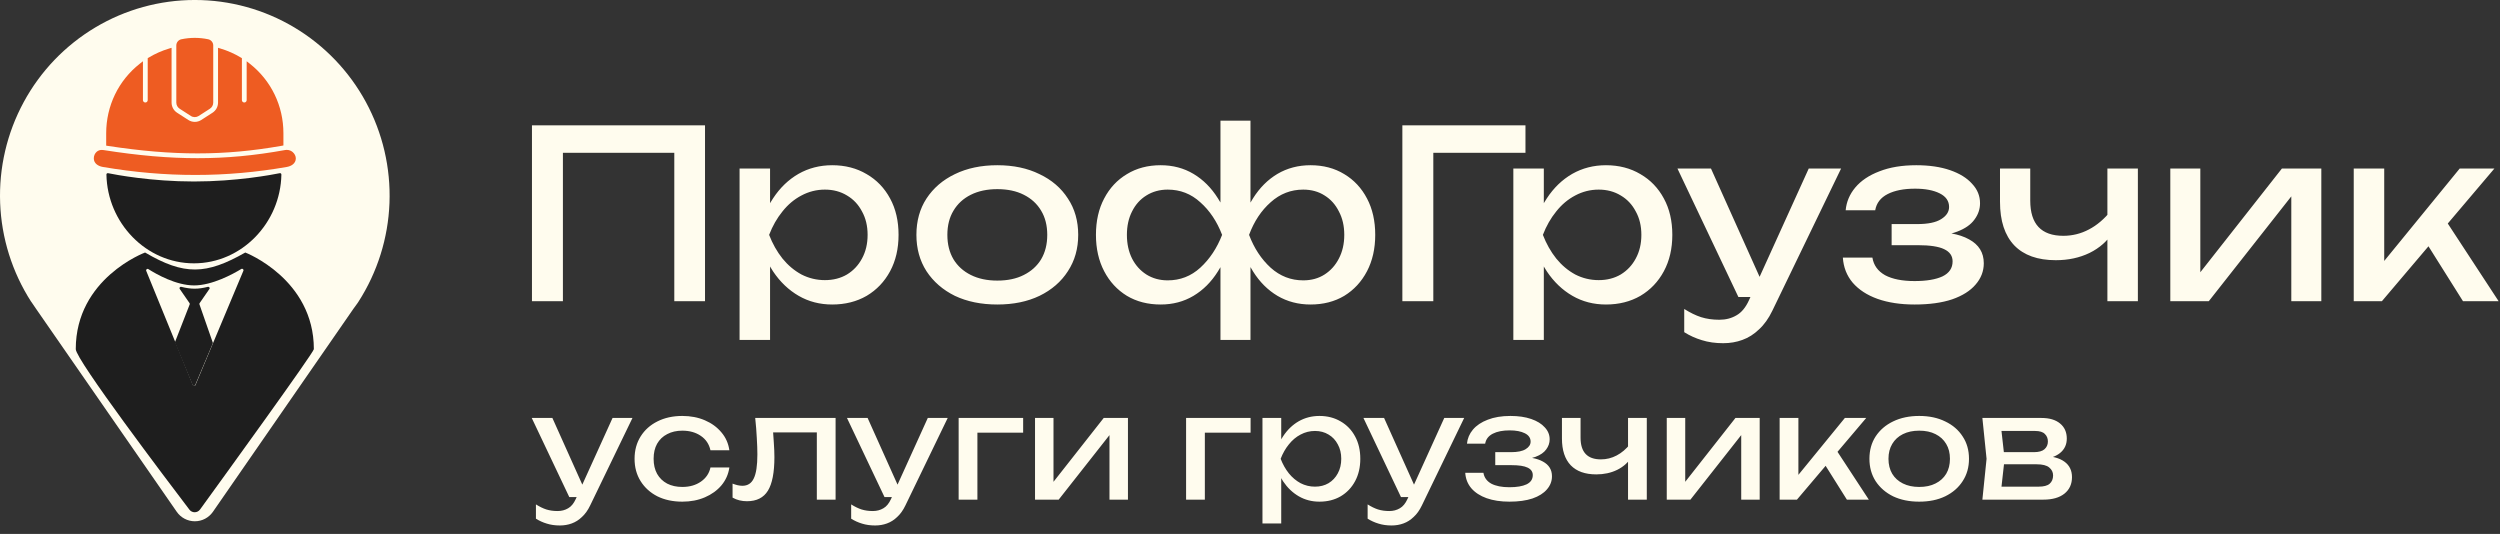 <?xml version="1.0" encoding="UTF-8"?> <svg xmlns="http://www.w3.org/2000/svg" width="1386" height="296" viewBox="0 0 1386 296" fill="none"><rect x="0" y="0" width="1386" height="296" fill="#333333" stroke="none"/><path d="M310.4 291.32C307.733 291.32 305.307 290.973 303.12 290.28C300.987 289.64 298.987 288.733 297.12 287.56V279.64C299.147 280.92 301.067 281.853 302.88 282.44C304.747 283.027 306.827 283.32 309.12 283.32C311.307 283.32 313.253 282.813 314.96 281.8C316.667 280.84 318.08 279.133 319.2 276.68L339.6 231.72H350.64L327.2 280.2C325.92 282.867 324.4 285 322.64 286.6C320.933 288.253 319.04 289.453 316.96 290.2C314.933 290.947 312.747 291.32 310.4 291.32ZM315.6 275.56L294.8 231.72H306.24L325.92 275.56H315.6ZM404.364 259.16C403.83 262.893 402.364 266.2 399.964 269.08C397.564 271.907 394.497 274.12 390.764 275.72C387.03 277.32 382.87 278.12 378.284 278.12C373.057 278.12 368.444 277.133 364.444 275.16C360.497 273.133 357.404 270.333 355.164 266.76C352.924 263.187 351.804 259.053 351.804 254.36C351.804 249.667 352.924 245.533 355.164 241.96C357.404 238.387 360.497 235.613 364.444 233.64C368.444 231.613 373.057 230.6 378.284 230.6C382.87 230.6 387.03 231.4 390.764 233C394.497 234.6 397.564 236.84 399.964 239.72C402.364 242.547 403.83 245.853 404.364 249.64H393.884C393.137 246.227 391.35 243.56 388.524 241.64C385.697 239.72 382.284 238.76 378.284 238.76C375.084 238.76 372.284 239.4 369.884 240.68C367.484 241.907 365.617 243.693 364.284 246.04C363.004 248.333 362.364 251.107 362.364 254.36C362.364 257.56 363.004 260.333 364.284 262.68C365.617 265.027 367.484 266.84 369.884 268.12C372.284 269.347 375.084 269.96 378.284 269.96C382.337 269.96 385.777 268.973 388.604 267C391.43 265.027 393.19 262.413 393.884 259.16H404.364ZM418.69 231.72H463.25V277H452.85V234.92L457.65 239.72H423.89L428.37 236.04C428.637 239.347 428.85 242.493 429.01 245.48C429.223 248.413 429.33 251.053 429.33 253.4C429.33 261.933 428.13 268.147 425.73 272.04C423.33 275.933 419.463 277.88 414.13 277.88C412.69 277.88 411.303 277.72 409.97 277.4C408.637 277.08 407.357 276.573 406.13 275.88V268.12C407.09 268.493 408.023 268.787 408.93 269C409.89 269.213 410.77 269.32 411.57 269.32C414.503 269.32 416.61 267.96 417.89 265.24C419.223 262.52 419.89 258.093 419.89 251.96C419.89 249.293 419.783 246.253 419.57 242.84C419.41 239.427 419.117 235.72 418.69 231.72ZM485.166 291.32C482.499 291.32 480.072 290.973 477.886 290.28C475.752 289.64 473.752 288.733 471.886 287.56V279.64C473.912 280.92 475.832 281.853 477.646 282.44C479.512 283.027 481.592 283.32 483.886 283.32C486.072 283.32 488.019 282.813 489.726 281.8C491.432 280.84 492.846 279.133 493.966 276.68L514.366 231.72H525.406L501.966 280.2C500.686 282.867 499.166 285 497.406 286.6C495.699 288.253 493.806 289.453 491.726 290.2C489.699 290.947 487.512 291.32 485.166 291.32ZM490.366 275.56L469.566 231.72H481.006L500.686 275.56H490.366ZM567.233 231.72V239.88H537.073L541.873 235.08V277H531.473V231.72H567.233ZM573.817 277V231.72H584.057V271.8L580.937 271.08L611.897 231.72H625.337V277H615.097V236.36L618.297 237.16L586.937 277H573.817ZM693.327 231.72V239.88H663.167L667.967 235.08V277H657.567V231.72H693.327ZM699.911 231.72H710.311V247.48L709.831 249.08V258.2L710.311 261V290.2H699.911V231.72ZM706.311 254.36C707.324 249.56 709.004 245.4 711.351 241.88C713.697 238.307 716.577 235.533 719.991 233.56C723.457 231.587 727.297 230.6 731.511 230.6C735.937 230.6 739.857 231.613 743.271 233.64C746.684 235.613 749.351 238.387 751.271 241.96C753.191 245.48 754.151 249.613 754.151 254.36C754.151 259.053 753.191 263.187 751.271 266.76C749.351 270.333 746.684 273.133 743.271 275.16C739.857 277.133 735.937 278.12 731.511 278.12C727.297 278.12 723.484 277.133 720.071 275.16C716.657 273.187 713.751 270.413 711.351 266.84C709.004 263.267 707.324 259.107 706.311 254.36ZM743.591 254.36C743.591 251.32 742.951 248.653 741.671 246.36C740.444 244.013 738.737 242.2 736.551 240.92C734.364 239.587 731.857 238.92 729.031 238.92C726.204 238.92 723.537 239.587 721.031 240.92C718.577 242.2 716.417 244.013 714.551 246.36C712.684 248.653 711.164 251.32 709.991 254.36C711.164 257.4 712.684 260.093 714.551 262.44C716.417 264.733 718.577 266.547 721.031 267.88C723.537 269.16 726.204 269.8 729.031 269.8C731.857 269.8 734.364 269.16 736.551 267.88C738.737 266.547 740.444 264.733 741.671 262.44C742.951 260.093 743.591 257.4 743.591 254.36ZM771.494 291.32C768.827 291.32 766.4 290.973 764.214 290.28C762.08 289.64 760.08 288.733 758.214 287.56V279.64C760.24 280.92 762.16 281.853 763.974 282.44C765.84 283.027 767.92 283.32 770.214 283.32C772.4 283.32 774.347 282.813 776.054 281.8C777.76 280.84 779.174 279.133 780.294 276.68L800.694 231.72H811.734L788.294 280.2C787.014 282.867 785.494 285 783.734 286.6C782.027 288.253 780.134 289.453 778.054 290.2C776.027 290.947 773.84 291.32 771.494 291.32ZM776.694 275.56L755.894 231.72H767.334L787.014 275.56H776.694ZM836.812 278.12C832.012 278.12 827.799 277.48 824.172 276.2C820.599 274.92 817.772 273.08 815.692 270.68C813.665 268.28 812.545 265.427 812.332 262.12H822.412C822.839 264.733 824.279 266.733 826.732 268.12C829.239 269.453 832.599 270.12 836.812 270.12C840.865 270.12 844.039 269.587 846.332 268.52C848.625 267.4 849.772 265.693 849.772 263.4C849.772 261.533 848.812 260.147 846.892 259.24C845.025 258.333 842.039 257.88 837.932 257.88H828.972V250.68H837.692C841.372 250.68 844.092 250.12 845.852 249C847.665 247.88 848.572 246.493 848.572 244.84C848.572 242.813 847.505 241.267 845.372 240.2C843.239 239.133 840.439 238.6 836.972 238.6C833.132 238.6 830.012 239.213 827.612 240.44C825.212 241.667 823.799 243.507 823.372 245.96H813.292C813.559 243.08 814.652 240.493 816.572 238.2C818.545 235.853 821.292 234.013 824.812 232.68C828.332 231.293 832.519 230.6 837.372 230.6C841.799 230.6 845.639 231.16 848.892 232.28C852.145 233.4 854.652 234.947 856.412 236.92C858.225 238.84 859.132 241.053 859.132 243.56C859.132 245.587 858.492 247.453 857.212 249.16C855.985 250.867 854.039 252.227 851.372 253.24C848.759 254.253 845.372 254.76 841.212 254.76V253.4C847.292 253.187 852.012 254.013 855.372 255.88C858.732 257.693 860.412 260.413 860.412 264.04C860.412 266.76 859.479 269.187 857.612 271.32C855.799 273.453 853.132 275.133 849.612 276.36C846.092 277.533 841.825 278.12 836.812 278.12ZM884.983 263C878.796 263 874.076 261.32 870.823 257.96C867.569 254.547 865.943 249.587 865.943 243.08V231.72H876.263V242.68C876.263 250.68 880.023 254.68 887.543 254.68C890.636 254.68 893.543 253.96 896.263 252.52C899.036 251.08 901.569 248.92 903.863 246.04L904.503 253.4C902.636 256.44 899.969 258.813 896.503 260.52C893.089 262.173 889.249 263 884.983 263ZM902.583 277V231.72H912.983V277H902.583ZM924.051 277V231.72H934.291V271.8L931.171 271.08L962.131 231.72H975.571V277H965.331V236.36L968.531 237.16L937.171 277H924.051ZM986.629 277V231.72H997.029V268.2L993.909 267.08L1022.79 231.72H1034.63L996.229 277H986.629ZM1023.91 277L1009.83 254.6L1017.11 248.04L1036.07 277H1023.91ZM1064.01 278.12C1058.52 278.12 1053.69 277.133 1049.53 275.16C1045.43 273.133 1042.2 270.333 1039.85 266.76C1037.56 263.187 1036.41 259.053 1036.41 254.36C1036.41 249.613 1037.56 245.48 1039.85 241.96C1042.2 238.387 1045.43 235.613 1049.53 233.64C1053.69 231.613 1058.52 230.6 1064.01 230.6C1069.51 230.6 1074.31 231.613 1078.41 233.64C1082.57 235.613 1085.8 238.387 1088.09 241.96C1090.44 245.48 1091.61 249.613 1091.61 254.36C1091.61 259.053 1090.44 263.187 1088.09 266.76C1085.8 270.333 1082.57 273.133 1078.41 275.16C1074.31 277.133 1069.51 278.12 1064.01 278.12ZM1064.01 269.96C1067.53 269.96 1070.55 269.32 1073.05 268.04C1075.61 266.76 1077.59 264.973 1078.97 262.68C1080.36 260.333 1081.05 257.56 1081.05 254.36C1081.05 251.16 1080.36 248.413 1078.97 246.12C1077.59 243.773 1075.61 241.96 1073.05 240.68C1070.55 239.4 1067.53 238.76 1064.01 238.76C1060.55 238.76 1057.53 239.4 1054.97 240.68C1052.41 241.96 1050.44 243.773 1049.05 246.12C1047.67 248.413 1046.97 251.16 1046.97 254.36C1046.97 257.56 1047.67 260.333 1049.05 262.68C1050.44 264.973 1052.41 266.76 1054.97 268.04C1057.53 269.32 1060.55 269.96 1064.01 269.96ZM1099.03 277L1101.35 254.36L1099.03 231.72H1131.83C1136.2 231.72 1139.61 232.733 1142.07 234.76C1144.57 236.787 1145.83 239.587 1145.83 243.16C1145.83 246.467 1144.57 249.133 1142.07 251.16C1139.61 253.133 1136.17 254.307 1131.75 254.68L1132.55 252.76C1137.77 252.867 1141.77 253.933 1144.55 255.96C1147.32 257.987 1148.71 260.84 1148.71 264.52C1148.71 268.413 1147.29 271.48 1144.47 273.72C1141.69 275.907 1137.83 277 1132.87 277H1099.03ZM1109.11 274.44L1105.11 269.8H1130.23C1133.05 269.8 1135.08 269.267 1136.31 268.2C1137.59 267.08 1138.23 265.533 1138.23 263.56C1138.23 261.8 1137.51 260.333 1136.07 259.16C1134.68 257.987 1132.33 257.4 1129.03 257.4H1107.35V250.68H1127.51C1130.23 250.68 1132.2 250.147 1133.43 249.08C1134.71 247.96 1135.35 246.52 1135.35 244.76C1135.35 243.053 1134.79 241.667 1133.67 240.6C1132.6 239.48 1130.79 238.92 1128.23 238.92H1105.19L1109.11 234.36L1111.35 254.36L1109.11 274.44Z" fill="#FFFCEE"></path><path d="M17.24 167.164L17.776 167.946C18.439 168.936 19.124 169.905 19.817 170.955L97.993 283.742C99.117 285.366 100.614 286.692 102.365 287.601C104.108 288.517 106.052 288.994 108.018 288.994C109.984 288.994 111.928 288.517 113.671 287.601C115.414 286.685 116.911 285.359 118.043 283.742L196.04 171.044C196.792 169.987 197.507 168.966 198.23 168.035L198.706 167.313C209.246 150.933 215.197 132.006 215.927 112.528C216.656 93.042 212.143 73.72 202.863 56.596C193.582 39.471 179.87 25.177 163.179 15.211C146.48 5.252 127.42 -0.006 108.003 -0.006C88.586 -0.006 69.526 5.252 52.834 15.211C36.143 25.17 22.431 39.464 13.151 56.596C3.863 73.72 -0.651 93.042 0.079 112.528C0.809 132.013 6.76 150.94 17.299 167.313L17.24 167.164ZM108.018 63.322C116.918 63.322 125.618 65.974 133.021 70.935C140.417 75.903 146.19 82.957 149.593 91.217C152.997 99.478 153.891 108.558 152.156 117.325C150.42 126.092 146.137 134.144 139.836 140.46C133.543 146.777 125.528 151.082 116.799 152.825C108.07 154.568 99.02 153.674 90.798 150.255C82.575 146.836 75.544 141.041 70.606 133.615C65.66 126.181 63.024 117.444 63.024 108.513C63.024 96.528 67.768 85.035 76.207 76.558C84.645 68.082 96.093 63.322 108.025 63.322H108.018Z" fill="#FFFCEE"></path><path d="M108.003 164.994C138.931 164.994 164.003 139.922 164.003 108.994C164.003 78.066 138.931 52.994 108.003 52.994C77.075 52.994 52.003 78.066 52.003 108.994C52.003 139.922 77.075 164.994 108.003 164.994Z" fill="#FFFCEE"></path><path d="M162.219 84.269C161.688 83.829 160.568 83.091 158.986 83.091C158.672 83.091 158.359 83.121 158.037 83.181C141.022 86.258 125.619 87.696 109.567 87.696C93.515 87.696 76.925 86.265 57.334 83.188C57.028 83.144 56.729 83.121 56.445 83.121C55.363 83.121 54.414 83.457 53.631 84.12C52.608 84.991 52.003 86.37 52.003 87.8C52.003 90.683 54.564 92.144 56.968 92.553C74.521 95.541 91.312 96.994 108.328 96.994C125.343 96.994 142.157 95.496 159.03 92.553C161.435 92.136 164.003 90.668 164.003 87.8C164.003 86.541 163.324 85.185 162.226 84.276L162.219 84.269ZM109.552 85.043C125.067 85.043 139.91 83.695 156.253 80.812L157.127 80.655V73.868C157.127 58.67 150.325 44.618 138.461 35.298L136.751 33.957V55.511C136.751 56.233 136.162 56.829 135.43 56.829C134.698 56.829 134.108 56.241 134.108 55.511V32.251L133.601 31.945C130.062 29.8 126.232 28.101 122.237 26.909L120.878 26.499V56.874C120.878 59.161 119.729 61.27 117.802 62.506L111.575 66.522C110.508 67.208 109.268 67.573 107.999 67.573C106.73 67.573 105.491 67.208 104.423 66.522L98.196 62.506C96.27 61.27 95.12 59.161 95.12 56.874V26.499L93.761 26.909C89.767 28.109 85.944 29.8 82.398 31.945L81.89 32.251V55.511C81.89 56.233 81.3 56.829 80.569 56.829C79.837 56.829 79.247 56.241 79.247 55.511V33.957L77.537 35.298C65.674 44.611 58.872 58.67 58.872 73.868V80.745L59.768 80.886C78.359 83.725 94.179 85.043 109.575 85.043H109.552ZM99.615 60.286L105.841 64.302C106.484 64.719 107.223 64.928 107.984 64.928C108.746 64.928 109.492 64.704 110.127 64.302L116.354 60.286C117.519 59.534 118.22 58.26 118.22 56.867V25.188C118.22 23.549 117.048 22.111 115.428 21.768C112.972 21.254 110.463 20.994 107.984 20.994C105.505 20.994 102.997 21.254 100.54 21.768C98.92 22.104 97.748 23.542 97.748 25.188V56.867C97.748 58.26 98.45 59.534 99.615 60.286Z" fill="#EE5C22"></path><path d="M155.122 96.008C155.581 95.917 156.01 96.279 156.003 96.762C155.514 123.581 133.986 145.994 107.503 145.994C81.02 145.994 59.499 123.588 59.003 96.762C58.996 96.279 59.425 95.917 59.884 96.008C64.224 96.89 83.894 100.617 107.503 100.617C131.112 100.617 150.782 96.89 155.122 96.008Z" fill="#1E1E1E"></path><path d="M80.431 139.994C80.431 139.994 42.003 154.225 42.003 193.565C42.003 199.401 92.111 265.605 105.007 282.542C106.505 284.513 109.456 284.468 110.91 282.461C123.665 264.876 174.003 195.386 174.003 193.565C174.003 154.641 135.99 139.994 135.99 139.994C114.291 152.358 102.13 152.745 80.431 139.994Z" fill="#1E1E1E"></path><path d="M108.325 213.536C108.064 214.15 107.201 214.143 106.947 213.536L81.061 150.163C80.778 149.466 81.597 148.784 82.23 149.182C86.75 152.06 97.631 158.236 107.625 158.236C117.619 158.236 129.148 151.947 133.795 149.107C134.428 148.717 135.232 149.406 134.942 150.096L108.325 213.55V213.536Z" fill="#FFFCEE"></path><path d="M97.052 189.557L105.166 168.753C105.256 168.521 105.226 168.267 105.083 168.058L99.638 160.19C99.239 159.615 99.797 158.847 100.475 159.018C105.965 160.384 109.788 160.399 115.262 159.018C115.949 158.847 116.507 159.608 116.107 160.19L110.663 168.058C110.527 168.252 110.497 168.499 110.572 168.723L117.962 189.923C118.022 190.095 118.015 190.281 117.947 190.453L108.204 213.535C107.948 214.147 107.066 214.147 106.809 213.535L97.059 190.095C96.984 189.916 96.984 189.721 97.059 189.542L97.052 189.557Z" fill="#1E1E1E"></path><path d="M390.86 69.5V167H373.83V76.91L381.63 84.71H304.28L312.08 76.91V167H294.92V69.5H390.86ZM410.021 93.42H426.921V119.03L426.141 121.63V136.45L426.921 141V188.45H410.021V93.42ZM420.421 130.21C422.067 122.41 424.797 115.65 428.611 109.93C432.424 104.123 437.104 99.617 442.651 96.41C448.284 93.203 454.524 91.6 461.371 91.6C468.564 91.6 474.934 93.247 480.481 96.54C486.027 99.747 490.361 104.253 493.481 110.06C496.601 115.78 498.161 122.497 498.161 130.21C498.161 137.837 496.601 144.553 493.481 150.36C490.361 156.167 486.027 160.717 480.481 164.01C474.934 167.217 468.564 168.82 461.371 168.82C454.524 168.82 448.327 167.217 442.781 164.01C437.234 160.803 432.511 156.297 428.611 150.49C424.797 144.683 422.067 137.923 420.421 130.21ZM481.001 130.21C481.001 125.27 479.961 120.937 477.881 117.21C475.887 113.397 473.114 110.45 469.561 108.37C466.007 106.203 461.934 105.12 457.341 105.12C452.747 105.12 448.414 106.203 444.341 108.37C440.354 110.45 436.844 113.397 433.811 117.21C430.777 120.937 428.307 125.27 426.401 130.21C428.307 135.15 430.777 139.527 433.811 143.34C436.844 147.067 440.354 150.013 444.341 152.18C448.414 154.26 452.747 155.3 457.341 155.3C461.934 155.3 466.007 154.26 469.561 152.18C473.114 150.013 475.887 147.067 477.881 143.34C479.961 139.527 481.001 135.15 481.001 130.21ZM552.908 168.82C543.981 168.82 536.138 167.217 529.378 164.01C522.705 160.717 517.461 156.167 513.648 150.36C509.921 144.553 508.058 137.837 508.058 130.21C508.058 122.497 509.921 115.78 513.648 110.06C517.461 104.253 522.705 99.747 529.378 96.54C536.138 93.247 543.981 91.6 552.908 91.6C561.835 91.6 569.635 93.247 576.308 96.54C583.068 99.747 588.311 104.253 592.038 110.06C595.851 115.78 597.758 122.497 597.758 130.21C597.758 137.837 595.851 144.553 592.038 150.36C588.311 156.167 583.068 160.717 576.308 164.01C569.635 167.217 561.835 168.82 552.908 168.82ZM552.908 155.56C558.628 155.56 563.525 154.52 567.598 152.44C571.758 150.36 574.965 147.457 577.218 143.73C579.471 139.917 580.598 135.41 580.598 130.21C580.598 125.01 579.471 120.547 577.218 116.82C574.965 113.007 571.758 110.06 567.598 107.98C563.525 105.9 558.628 104.86 552.908 104.86C547.275 104.86 542.378 105.9 538.218 107.98C534.058 110.06 530.851 113.007 528.598 116.82C526.345 120.547 525.218 125.01 525.218 130.21C525.218 135.41 526.345 139.917 528.598 143.73C530.851 147.457 534.058 150.36 538.218 152.44C542.378 154.52 547.275 155.56 552.908 155.56ZM676.625 188.45V144.77L678.185 138.79V120.85L676.625 114.74V66.9H693.265V114.87L691.705 120.85V138.66L693.265 144.77V188.45H676.625ZM686.765 130.21C688.412 122.41 691.055 115.65 694.695 109.93C698.335 104.123 702.842 99.617 708.215 96.41C713.675 93.203 719.785 91.6 726.545 91.6C733.652 91.6 739.892 93.247 745.265 96.54C750.639 99.747 754.842 104.253 757.875 110.06C760.909 115.78 762.425 122.497 762.425 130.21C762.425 137.837 760.909 144.553 757.875 150.36C754.842 156.167 750.639 160.717 745.265 164.01C739.892 167.217 733.652 168.82 726.545 168.82C719.785 168.82 713.675 167.217 708.215 164.01C702.842 160.803 698.335 156.297 694.695 150.49C691.055 144.683 688.412 137.923 686.765 130.21ZM745.265 130.21C745.265 125.27 744.269 120.937 742.275 117.21C740.369 113.397 737.725 110.45 734.345 108.37C730.965 106.203 727.022 105.12 722.515 105.12C715.669 105.12 709.645 107.46 704.445 112.14C699.245 116.733 695.259 122.757 692.485 130.21C695.259 137.577 699.245 143.643 704.445 148.41C709.645 153.09 715.669 155.43 722.515 155.43C727.022 155.43 730.965 154.347 734.345 152.18C737.725 150.013 740.369 147.067 742.275 143.34C744.269 139.527 745.265 135.15 745.265 130.21ZM683.125 130.21C681.565 137.923 678.922 144.683 675.195 150.49C671.555 156.297 667.049 160.803 661.675 164.01C656.302 167.217 650.235 168.82 643.475 168.82C636.369 168.82 630.129 167.217 624.755 164.01C619.382 160.717 615.179 156.167 612.145 150.36C609.112 144.553 607.595 137.837 607.595 130.21C607.595 122.497 609.112 115.78 612.145 110.06C615.179 104.253 619.382 99.747 624.755 96.54C630.129 93.247 636.369 91.6 643.475 91.6C650.235 91.6 656.302 93.203 661.675 96.41C667.049 99.617 671.555 104.123 675.195 109.93C678.922 115.65 681.565 122.41 683.125 130.21ZM624.755 130.21C624.755 135.15 625.709 139.527 627.615 143.34C629.522 147.067 632.165 150.013 635.545 152.18C639.012 154.347 642.955 155.43 647.375 155.43C654.309 155.43 660.332 153.09 665.445 148.41C670.645 143.643 674.675 137.577 677.535 130.21C674.675 122.757 670.645 116.733 665.445 112.14C660.332 107.46 654.309 105.12 647.375 105.12C642.955 105.12 639.012 106.203 635.545 108.37C632.165 110.45 629.522 113.397 627.615 117.21C625.709 120.937 624.755 125.27 624.755 130.21ZM845.719 69.5V84.71H786.829L794.629 76.91V167H777.469V69.5H845.719ZM838.995 93.42H855.895V119.03L855.115 121.63V136.45L855.895 141V188.45H838.995V93.42ZM849.395 130.21C851.042 122.41 853.772 115.65 857.585 109.93C861.399 104.123 866.079 99.617 871.625 96.41C877.259 93.203 883.499 91.6 890.345 91.6C897.539 91.6 903.909 93.247 909.455 96.54C915.002 99.747 919.335 104.253 922.455 110.06C925.575 115.78 927.135 122.497 927.135 130.21C927.135 137.837 925.575 144.553 922.455 150.36C919.335 156.167 915.002 160.717 909.455 164.01C903.909 167.217 897.539 168.82 890.345 168.82C883.499 168.82 877.302 167.217 871.755 164.01C866.209 160.803 861.485 156.297 857.585 150.49C853.772 144.683 851.042 137.923 849.395 130.21ZM909.975 130.21C909.975 125.27 908.935 120.937 906.855 117.21C904.862 113.397 902.089 110.45 898.535 108.37C894.982 106.203 890.909 105.12 886.315 105.12C881.722 105.12 877.389 106.203 873.315 108.37C869.329 110.45 865.819 113.397 862.785 117.21C859.752 120.937 857.282 125.27 855.375 130.21C857.282 135.15 859.752 139.527 862.785 143.34C865.819 147.067 869.329 150.013 873.315 152.18C877.389 154.26 881.722 155.3 886.315 155.3C890.909 155.3 894.982 154.26 898.535 152.18C902.089 150.013 904.862 147.067 906.855 143.34C908.935 139.527 909.975 135.15 909.975 130.21ZM955.318 190.27C950.985 190.27 947.041 189.707 943.488 188.58C940.021 187.54 936.771 186.067 933.738 184.16V171.29C937.031 173.37 940.151 174.887 943.098 175.84C946.131 176.793 949.511 177.27 953.238 177.27C956.791 177.27 959.955 176.447 962.728 174.8C965.501 173.24 967.798 170.467 969.618 166.48L1002.77 93.42H1020.71L982.618 172.2C980.538 176.533 978.068 180 975.208 182.6C972.435 185.287 969.358 187.237 965.978 188.45C962.685 189.663 959.131 190.27 955.318 190.27ZM963.768 164.66L929.968 93.42H948.558L980.538 164.66H963.768ZM1061.46 168.82C1053.66 168.82 1046.81 167.78 1040.92 165.7C1035.11 163.62 1030.52 160.63 1027.14 156.73C1023.85 152.83 1022.03 148.193 1021.68 142.82H1038.06C1038.75 147.067 1041.09 150.317 1045.08 152.57C1049.15 154.737 1054.61 155.82 1061.46 155.82C1068.05 155.82 1073.2 154.953 1076.93 153.22C1080.66 151.4 1082.52 148.627 1082.52 144.9C1082.52 141.867 1080.96 139.613 1077.84 138.14C1074.81 136.667 1069.95 135.93 1063.28 135.93H1048.72V124.23H1062.89C1068.87 124.23 1073.29 123.32 1076.15 121.5C1079.1 119.68 1080.57 117.427 1080.57 114.74C1080.57 111.447 1078.84 108.933 1075.37 107.2C1071.9 105.467 1067.35 104.6 1061.72 104.6C1055.48 104.6 1050.41 105.597 1046.51 107.59C1042.61 109.583 1040.31 112.573 1039.62 116.56H1023.24C1023.67 111.88 1025.45 107.677 1028.57 103.95C1031.78 100.137 1036.24 97.147 1041.96 94.98C1047.68 92.727 1054.48 91.6 1062.37 91.6C1069.56 91.6 1075.8 92.51 1081.09 94.33C1086.38 96.15 1090.45 98.663 1093.31 101.87C1096.26 104.99 1097.73 108.587 1097.73 112.66C1097.73 115.953 1096.69 118.987 1094.61 121.76C1092.62 124.533 1089.45 126.743 1085.12 128.39C1080.87 130.037 1075.37 130.86 1068.61 130.86V128.65C1078.49 128.303 1086.16 129.647 1091.62 132.68C1097.08 135.627 1099.81 140.047 1099.81 145.94C1099.81 150.36 1098.29 154.303 1095.26 157.77C1092.31 161.237 1087.98 163.967 1082.26 165.96C1076.54 167.867 1069.61 168.82 1061.46 168.82ZM1139.74 144.25C1129.68 144.25 1122.01 141.52 1116.73 136.06C1111.44 130.513 1108.8 122.453 1108.8 111.88V93.42H1125.57V111.23C1125.57 124.23 1131.68 130.73 1143.9 130.73C1148.92 130.73 1153.65 129.56 1158.07 127.22C1162.57 124.88 1166.69 121.37 1170.42 116.69L1171.46 128.65C1168.42 133.59 1164.09 137.447 1158.46 140.22C1152.91 142.907 1146.67 144.25 1139.74 144.25ZM1168.34 167V93.42H1185.24V167H1168.34ZM1203.22 167V93.42H1219.86V158.55L1214.79 157.38L1265.1 93.42H1286.94V167H1270.3V100.96L1275.5 102.26L1224.54 167H1203.22ZM1304.91 167V93.42H1321.81V152.7L1316.74 150.88L1363.67 93.42H1382.91L1320.51 167H1304.91ZM1365.49 167L1342.61 130.6L1354.44 119.94L1385.25 167H1365.49Z" fill="#FFFCEE"></path></svg> 